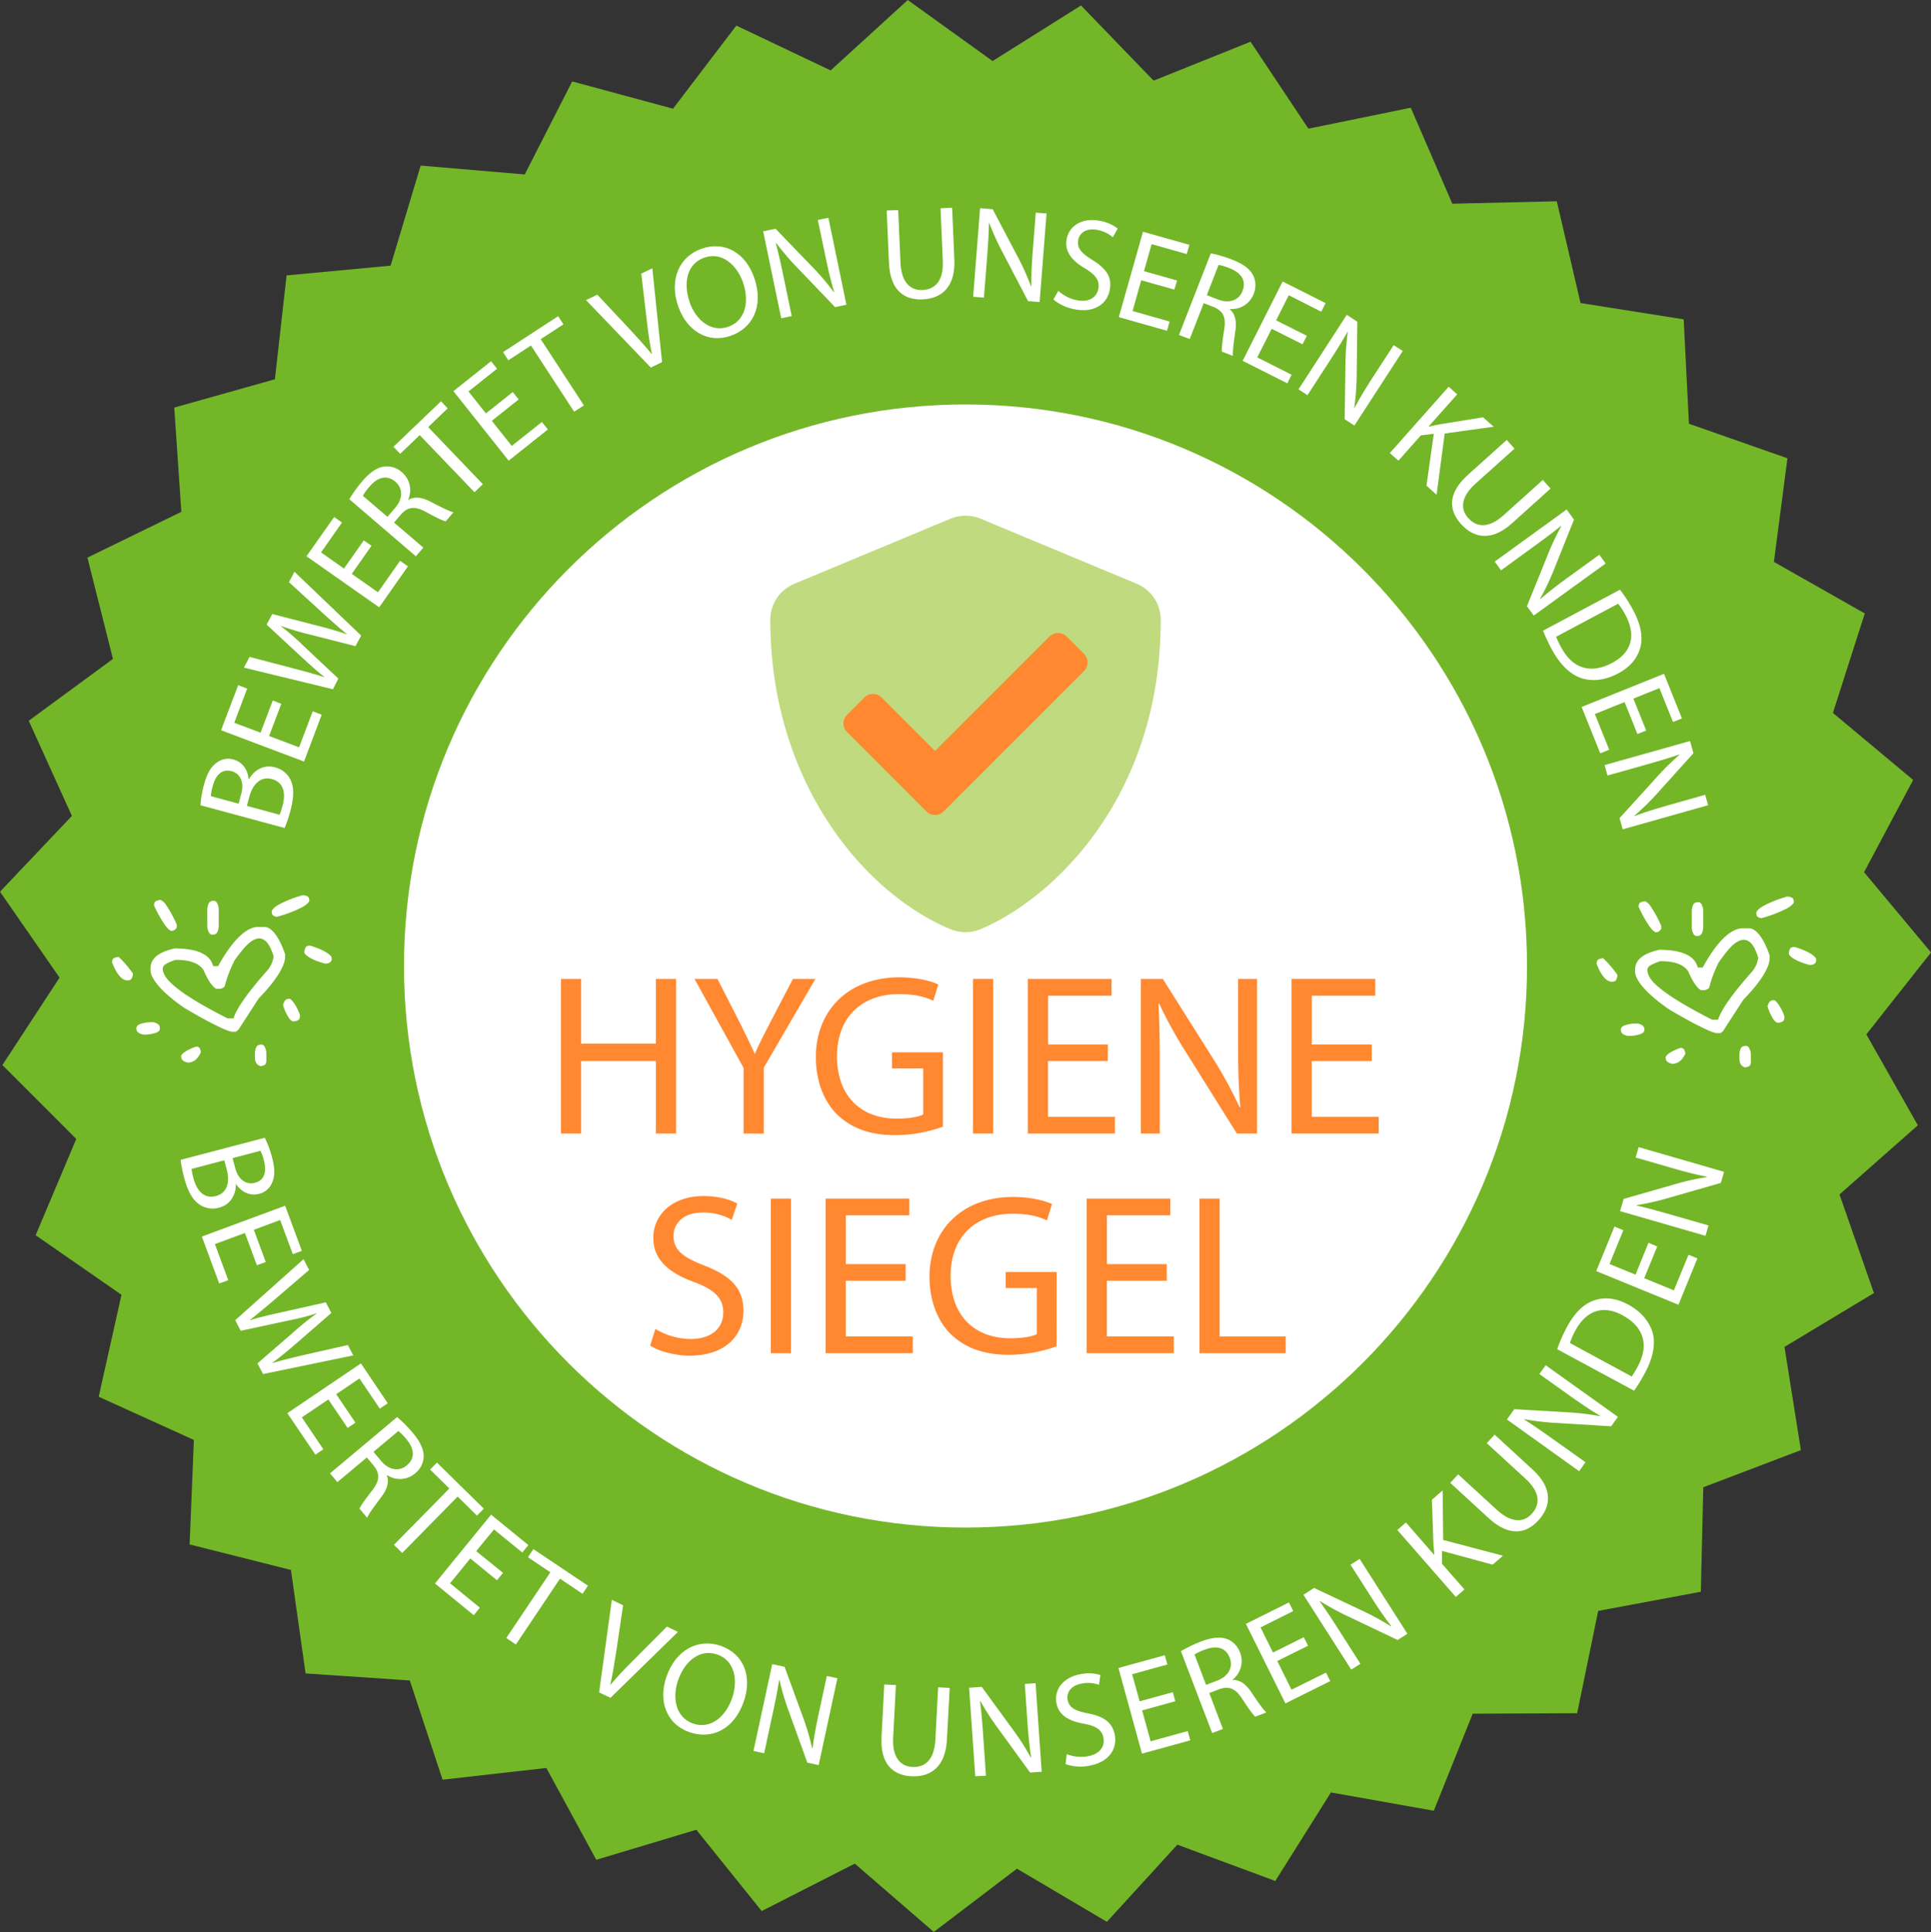 <svg id="Ebene_1" data-name="Ebene 1" xmlns="http://www.w3.org/2000/svg" viewBox="0 0 791.34 791.66"><rect x="0" y="0" width="791.34" height="791.66" fill="#333333" stroke="none"/><defs><style>.cls-1{fill:#fff;}.cls-2{fill:#73b628;}.cls-3{fill:#ff8830;}.cls-4{fill:#bfda7f;}</style></defs><g id="_6" data-name="6"><circle class="cls-1" cx="391.15" cy="410.85" r="259"/><path id="badge" class="cls-2" d="M768.69,427l26.51-33.58-27.44-32.88,20.12-37.8L755,295.28l13.05-40.77-37.24-21.12,5.55-42.46L696,176.78,693.84,134l-42.27-6.68-9.73-41.7-42.81,1L582,47.29l-41.95,8.58L516.33,20.25,476.6,36.19,446.86,5.39,410.62,28.16l-34.76-25L344.25,32,305.6,13.63,279.66,47.69,238.34,36.51,218.89,74.63,176.24,71l-12.32,41-42.63,4-4.79,42.56L75.26,170.16l2.9,42.72L39.67,231.64l10.47,41.51L15.62,298.48l17.69,39L3.85,368.54l24.41,35.2L4.83,439.57,35.1,469.85,18.45,509.3l35.18,24.4L44.3,575.48l39,17.71L81.56,636l41.52,10.46,6,42.4,42.71,2.88,13.43,40.66,42.53-4.8,20.46,37.62,41-12.31L316,786.22l38.15-19.43,32.38,28,34.07-25.93,36.86,21.77,28.88-31.6,40.14,14.87,22.8-36.27,42.15,7.49,15.95-39.76,42.81-.2,8.61-41.92,42.07-7.85,1-42.81,40-15.23-6.72-42.29L771.81,533l-14.12-40.41,32.11-28.33ZM399.52,629.09c-127.08,0-230.11-103-230.11-230.11s103-230.1,230.11-230.1S629.64,271.9,629.64,399,526.6,629.09,399.52,629.09Z" transform="translate(-3.85 -3.15)"/><path class="cls-1" d="M86,333.1a41.3,41.3,0,0,1,1.47-8.5c1.23-4.54,2.8-7.24,5.15-8.9a7.66,7.66,0,0,1,7-1.29c3.44.93,5.79,4,6.1,8l.16.05c1.68-3.13,5.51-6.29,10.72-4.88a9.62,9.62,0,0,1,6.22,4.93c1.59,3,1.56,7.25,0,13a54.61,54.61,0,0,1-2.32,6.92Zm15.62-.64,1.11-4.11c1.29-4.75-.5-8.26-3.89-9.17-4.07-1.11-6.57,1.52-7.81,6.1a20.66,20.66,0,0,0-.78,4.1ZM118.41,337a25.49,25.49,0,0,0,1.24-3.75c1.27-4.69.73-9.48-4.38-10.86-4.75-1.29-7.9,2.28-9.24,7.23l-1,3.75Z" transform="translate(-3.85 -3.15)"/><path class="cls-1" d="M119.13,291.55l-5,13.19,12.28,4.63L132,294.62l3.69,1.39-7.24,19.2-34-12.84,7-18.45,3.69,1.4-5.28,14,10.77,4.06,5-13.19Z" transform="translate(-3.85 -3.15)"/><path class="cls-1" d="M140.28,285.58l-36.48-8.87,2.33-4.39,18.29,4.8c4.51,1.17,9,2.43,12.38,3.5l0-.1c-2.92-2.21-6.21-5.24-9.78-8.53L113.12,259.1l2.3-4.34,18.39,4.73c4.3,1.11,8.57,2.27,12.21,3.59l0-.09c-3.17-2.54-6.27-5.34-9.75-8.47l-14-12.83,2.24-4.25,27.34,26.14-2.3,4.34-18.9-4.81a109.92,109.92,0,0,1-11.61-3.46l-.05.1a101.88,101.88,0,0,1,9.19,8l14.32,13.45Z" transform="translate(-3.85 -3.15)"/><path class="cls-1" d="M156.1,226.77,148,238.3l10.74,7.54,9.06-12.9,3.23,2.27L159.24,252l-29.79-20.92L140.78,215l3.22,2.27-8.59,12.24,9.41,6.61,8.1-11.54Z" transform="translate(-3.85 -3.15)"/><path class="cls-1" d="M147,207.7a54.08,54.08,0,0,1,5.3-7.34c3.27-3.81,6.15-5.68,9.11-6.06a9.29,9.29,0,0,1,7.15,2.36,9.59,9.59,0,0,1,2.58,11.18l.12.1c2.53-1.45,5.59-1,9,.77,4.63,2.4,7.85,4,9.41,4.37l-3.16,3.69c-1.21-.25-4.07-1.64-8.15-3.86-4.51-2.45-7.25-2.16-10.15,1l-2.88,3.36,12,10.27-3.06,3.56Zm15.64,7.22,3.13-3.64c3.27-3.82,3.25-8,.1-10.74-3.57-3-7.34-1.81-10.57,2a20.44,20.44,0,0,0-2.74,3.78Z" transform="translate(-3.85 -3.15)"/><path class="cls-1" d="M175.85,181.44l-8,7.66-2.76-2.89,19.47-18.63,2.76,2.88-8,7.7,22.41,23.4-3.44,3.29Z" transform="translate(-3.85 -3.15)"/><path class="cls-1" d="M216.4,166.83l-11,8.76,8.17,10.28,12.34-9.82,2.45,3.09-16.06,12.77-22.64-28.49,15.42-12.26,2.46,3.08-11.71,9.31,7.15,9,11-8.77Z" transform="translate(-3.85 -3.15)"/><path class="cls-1" d="M221.43,144.73l-9.27,6.05L210,147.43l22.57-14.72,2.18,3.34-9.32,6.08,17.71,27.14-4,2.59Z" transform="translate(-3.85 -3.15)"/><path class="cls-1" d="M270.55,153.76,244,126.12l4.63-2.22,12.87,13.71c3.49,3.77,6.62,7.18,9.39,10.58l.1-.05c-.9-4.24-1.57-9-2.12-14l-2.23-18.88,4.53-2.17,4,38.44Z" transform="translate(-3.85 -3.15)"/><path class="cls-1" d="M313,117.15c4,11.8-1,20.61-9.76,23.62-9.14,3.14-17.91-1.78-21.49-12.2-3.76-10.93.53-20.39,9.72-23.55C301,101.77,309.51,106.89,313,117.15Zm-26.59,9.71c2.54,7.4,8.79,12.62,15.84,10.2s8.8-10.28,6.12-18.09c-2.37-6.89-8.4-12.82-15.81-10.27S283.87,119.35,286.45,126.86Z" transform="translate(-3.85 -3.15)"/><path class="cls-1" d="M324,133.57l-7.4-35.64,5.08-1.05,15.11,15.67a102.18,102.18,0,0,1,8.75,10.27l.15-.09c-1.42-4.67-2.42-9-3.57-14.54L339,93.28l4.33-.9L350.71,128l-4.65,1L331,113.25a105.86,105.86,0,0,1-9.07-10.53l-.15.09c1.19,4.44,2.14,8.71,3.36,14.63l3.16,15.23Z" transform="translate(-3.85 -3.15)"/><path class="cls-1" d="M371.94,89.23l.93,21.58c.35,8.09,4.12,11.39,9,11.18,5.34-.23,8.7-3.95,8.35-11.93l-.93-21.58,4.75-.21.91,21.26c.49,11.17-5.2,16-13.07,16.29-7.45.33-13.24-3.64-13.73-15l-.93-21.42Z" transform="translate(-3.85 -3.15)"/><path class="cls-1" d="M402.66,124.75l2.83-36.29,5.17.41,10.14,19.26a101.28,101.28,0,0,1,5.54,12.29l.17,0c-.06-4.88.18-9.3.62-14.95l1.19-15.18,4.41.34-2.83,36.28-4.74-.37-10.08-19.31a107,107,0,0,1-5.79-12.63l-.16,0c-.09,4.59-.38,9-.84,15l-1.22,15.5Z" transform="translate(-3.85 -3.15)"/><path class="cls-1" d="M437.54,122.32a15.88,15.88,0,0,0,7.79,3.87c4.72.88,7.95-1.1,8.62-4.71.62-3.29-.93-5.61-5.42-8.32-5.45-3.21-8.48-7-7.55-12,1-5.58,6.43-8.86,13.38-7.56a16.25,16.25,0,0,1,7.53,3.22l-2,3.53a13.54,13.54,0,0,0-6.43-3c-4.88-.91-7.29,1.67-7.74,4.11-.62,3.34,1.24,5.39,5.83,8.23,5.61,3.46,8.09,7,7.11,12.2-1,5.52-6,9.6-14.4,8a18.92,18.92,0,0,1-8.7-4Z" transform="translate(-3.85 -3.15)"/><path class="cls-1" d="M485.09,121.81,471.53,118,468,130.6l15.17,4.3-1.07,3.79-19.75-5.59,9.91-35,19,5.37-1.07,3.79-14.39-4.07-3.13,11.07,13.56,3.83Z" transform="translate(-3.85 -3.15)"/><path class="cls-1" d="M500.06,106.94a53.9,53.9,0,0,1,8.67,2.56c4.68,1.82,7.4,3.92,8.74,6.59a9.3,9.3,0,0,1,.14,7.53,9.55,9.55,0,0,1-9.69,6.13l-.06.16c2.21,1.9,2.83,4.92,2.27,8.76-.74,5.16-1.2,8.74-1,10.33l-4.53-1.77c-.16-1.22.2-4.38.94-9,.82-5.07-.36-7.56-4.28-9.26l-4.12-1.6-5.72,14.69L487,140.4Zm-1.64,17.15,4.48,1.74c4.68,1.82,8.65.41,10.15-3.46,1.71-4.38-.72-7.53-5.35-9.33a20.54,20.54,0,0,0-4.46-1.33Z" transform="translate(-3.85 -3.15)"/><path class="cls-1" d="M537.62,144.22,525,137.88l-5.91,11.72,14.08,7.1-1.77,3.52L513.1,151l16.39-32.51,17.6,8.88-1.77,3.52L532,124.13l-5.18,10.28,12.59,6.34Z" transform="translate(-3.85 -3.15)"/><path class="cls-1" d="M536,162.68l19.78-30.55L560.1,135l-.26,21.76a102.5,102.5,0,0,1-1,13.45l.17,0c2.27-4.31,4.59-8.09,7.67-12.85L575,144.57l3.71,2.41L558.9,177.52l-4-2.58.33-21.78a105.07,105.07,0,0,1,.94-13.86l-.16-.05c-2.27,4-4.6,7.71-7.89,12.78l-8.45,13.05Z" transform="translate(-3.85 -3.15)"/><path class="cls-1" d="M597.52,161.62l3.51,3.12-11.67,13.11.12.11c1.66-.4,3.25-.73,4.73-1l17.39-2.82L616,178l-20.1,2.78-3.32,25.09-4.15-3.69,3-21.29-5.28.65-9.22,10.37-3.51-3.12Z" transform="translate(-3.85 -3.15)"/><path class="cls-1" d="M624.51,187,608.45,201.4c-6,5.41-6.17,10.42-2.92,14,3.58,4,8.58,4.2,14.52-1.15l16.06-14.45,3.17,3.54L623.46,217.6c-8.3,7.48-15.61,6.13-20.89.27-5-5.54-5.61-12.53,2.82-20.12l15.94-14.34Z" transform="translate(-3.85 -3.15)"/><path class="cls-1" d="M616.41,233.26l29.47-21.35,3,4.2-8.1,20.2a102.73,102.73,0,0,1-5.77,12.18l.14.1c3.68-3.2,7.2-5.88,11.79-9.21l12.33-8.93,2.6,3.58-29.47,21.35-2.79-3.84,8.18-20.19a105.77,105.77,0,0,1,5.88-12.6l-.14-.1c-3.56,2.92-7.07,5.52-12,9.07L619,236.85Z" transform="translate(-3.85 -3.15)"/><path class="cls-1" d="M667.74,244.78a61.43,61.43,0,0,1,5.42,8.43c3.18,6,4,11,2.94,15.14s-3.89,7.95-9.09,10.73-10.41,3.42-14.94,2-8.89-5.54-12.23-11.77a75.39,75.39,0,0,1-3.63-7.73Zm-26.18,19.3a40.23,40.23,0,0,0,2.05,4.3c4.76,8.9,12.25,11,20.92,6.39,7.6-4,10.12-10.85,5.44-19.61a26.44,26.44,0,0,0-3-4.63Z" transform="translate(-3.85 -3.15)"/><path class="cls-1" d="M674.87,303.91l-5.26-13.08-12.17,4.9,5.88,14.63-3.66,1.47-7.65-19,33.77-13.58,7.35,18.29L689.47,299l-5.58-13.88-10.67,4.29,5.26,13.08Z" transform="translate(-3.85 -3.15)"/><path class="cls-1" d="M661.44,316.65l35-9.86,1.4,5-14.57,16.16a101.66,101.66,0,0,1-9.63,9.45l.1.14c4.56-1.73,8.79-3,14.25-4.57l14.66-4.13,1.2,4.26-35,9.87-1.29-4.58,14.65-16.13a105.59,105.59,0,0,1,9.86-9.79l-.09-.14c-4.35,1.5-8.54,2.74-14.36,4.38l-15,4.22Z" transform="translate(-3.85 -3.15)"/><path class="cls-1" d="M702.78,509.54l-35-10.11,1.44-5,20.91-6a101.06,101.06,0,0,1,13.16-2.94v-.18c-4.78-.93-9.07-2.05-14.51-3.63l-14.63-4.23,1.23-4.25,35,10.11-1.32,4.56-20.95,6a103.52,103.52,0,0,1-13.55,3.11v.17c4.48,1,8.7,2.18,14.51,3.86L704,505.29Z" transform="translate(-3.85 -3.15)"/><path class="cls-1" d="M683,513.9l-5.33,13,12.14,5,6-14.6,3.65,1.49-7.77,19L658,524l7.46-18.24,3.65,1.49-5.67,13.85,10.65,4.35,5.33-13.05Z" transform="translate(-3.85 -3.15)"/><path class="cls-1" d="M642,556a60.31,60.31,0,0,1,4.05-9.17c3.21-5.93,6.92-9.39,11-10.8s8.79-1.14,14,1.66,8.6,6.8,10,11.34.29,10.47-3.08,16.69a75.12,75.12,0,0,1-4.44,7.3Zm30.54,11.19a37.88,37.88,0,0,0,2.45-4.08c4.81-8.88,2.44-16.3-6.2-21-7.53-4.13-14.64-2.45-19.36,6.28a26.45,26.45,0,0,0-2.2,5.08Z" transform="translate(-3.85 -3.15)"/><path class="cls-1" d="M651,606,621.41,584.8l3-4.22,21.73,1.26a103.39,103.39,0,0,1,13.39,1.6l.05-.16c-4.21-2.48-7.87-5-12.49-8.26l-12.39-8.85,2.58-3.6,29.61,21.15-2.76,3.87-21.75-1.33a106.45,106.45,0,0,1-13.81-1.57l-.05.16c3.9,2.45,7.49,4.95,12.41,8.46l12.65,9Z" transform="translate(-3.85 -3.15)"/><path class="cls-1" d="M601.42,607.28l15.92,14.6c6,5.48,11,5.15,14.24,1.57,3.62-3.94,3.37-8.93-2.52-14.34l-15.91-14.6,3.21-3.51L632,605.39c8.24,7.56,7.6,15,2.27,20.78-5,5.48-11.94,6.77-20.3-.89l-15.79-14.5Z" transform="translate(-3.85 -3.15)"/><path class="cls-1" d="M576.49,630.09,580,627l11.54,13.23.12-.11c-.19-1.69-.31-3.31-.4-4.81l-.6-17.61,4.4-3.83.22,20.3,24.48,6.45-4.19,3.66-20.75-5.62,0,5.31L604,654.43l-3.54,3.09Z" transform="translate(-3.85 -3.15)"/><path class="cls-1" d="M557.61,687.3,538,656.62l4.37-2.79,19.69,9.28a101.82,101.82,0,0,1,11.83,6.48l.11-.13c-3-3.87-5.46-7.54-8.51-12.32l-8.19-12.84,3.74-2.38,19.57,30.68-4,2.56L557,665.81a105.75,105.75,0,0,1-12.23-6.62l-.1.14c2.69,3.72,5.09,7.38,8.34,12.48l8.37,13.11Z" transform="translate(-3.85 -3.15)"/><path class="cls-1" d="M539.9,677.5l-12.61,6.27,5.84,11.75,14.11-7L549,692l-18.37,9.14-16.2-32.59,17.64-8.78,1.76,3.53L520.43,670l5.12,10.3L538.17,674Z" transform="translate(-3.85 -3.15)"/><path class="cls-1" d="M487.81,679.74a54.24,54.24,0,0,1,8.16-3.93c4.69-1.79,8.11-2.06,10.9-1a9.33,9.33,0,0,1,5.16,5.49A9.58,9.58,0,0,1,509,691.37l.06.15c2.92-.08,5.41,1.74,7.56,5,2.92,4.31,5,7.28,6.19,8.33l-4.54,1.73c-.94-.79-2.79-3.38-5.32-7.27-2.8-4.31-5.35-5.36-9.39-4l-4.13,1.59L505,711.6l-4.39,1.68Zm10.31,13.8,4.49-1.71c4.69-1.79,6.69-5.5,5.2-9.39-1.68-4.39-5.59-5.09-10.23-3.32a20,20,0,0,0-4.2,2Z" transform="translate(-3.85 -3.15)"/><path class="cls-1" d="M485.5,700.26,471.91,704l3.48,12.66,15.2-4.19,1.05,3.8-19.79,5.45-9.65-35.1,19-5.23,1.05,3.8-14.43,4,3.06,11.09,13.59-3.74Z" transform="translate(-3.85 -3.15)"/><path class="cls-1" d="M441,721.92a15.89,15.89,0,0,0,8.65.87c4.74-.84,7.06-3.83,6.41-7.45-.59-3.29-2.85-4.92-8-5.87-6.23-1.08-10.39-3.52-11.28-8.52-1-5.58,2.89-10.55,9.86-11.79a16.35,16.35,0,0,1,8.18.35l-.61,4a13.34,13.34,0,0,0-7.05-.5c-4.89.87-6.23,4.12-5.8,6.57.6,3.35,3.07,4.61,8.36,5.64,6.47,1.26,10,3.65,11,8.91,1,5.53-2.19,11.08-10.64,12.59a18.68,18.68,0,0,1-9.56-.71Z" transform="translate(-3.85 -3.15)"/><path class="cls-1" d="M403.52,731,401,694.72l5.17-.36L419,711.94a101.28,101.28,0,0,1,7.27,11.35l.16-.06c-.76-4.82-1.18-9.23-1.56-14.89l-1.05-15.19,4.42-.3,2.5,36.3-4.74.33-12.8-17.63a106.57,106.57,0,0,1-7.57-11.66l-.15.07c.58,4.56.94,8.92,1.35,15l1.07,15.51Z" transform="translate(-3.85 -3.15)"/><path class="cls-1" d="M371,693.61l-1.13,21.57c-.43,8.09,3,11.73,7.85,12,5.34.28,9-3.09,9.45-11.07l1.14-21.57,4.74.25L391.91,716c-.58,11.17-6.7,15.39-14.57,15-7.44-.39-12.83-4.89-12.23-16.21l1.12-21.41Z" transform="translate(-3.85 -3.15)"/><path class="cls-1" d="M312.63,720.63l7.68-35.58,5.07,1.09,7.47,20.45a104.7,104.7,0,0,1,3.84,12.93l.17,0c.6-4.84,1.43-9.19,2.62-14.74l3.21-14.88,4.33.93-7.67,35.58-4.65-1-7.4-20.49a105.68,105.68,0,0,1-4-13.31l-.17,0c-.7,4.55-1.57,8.84-2.85,14.75L317,721.56Z" transform="translate(-3.85 -3.15)"/><path class="cls-1" d="M308.64,700.43c-4.13,11.77-13.53,15.57-22.29,12.49-9.13-3.2-13-12.5-9.32-22.89,3.83-10.91,13.06-15.68,22.23-12.47C308.69,680.87,312.23,690.18,308.64,700.43Zm-26.88-8.86c-2.59,7.39-.92,15.36,6.11,17.82s13.28-2.61,16-10.4c2.41-6.88,1.35-15.27-6-17.86S284.39,684.08,281.76,691.57Z" transform="translate(-3.85 -3.15)"/><path class="cls-1" d="M249.37,696.64l5.21-37.94,4.62,2.24-2.76,18.6c-.79,5.09-1.52,9.66-2.47,13.94l.1,0c2.77-3.34,6.09-6.82,9.68-10.36l13.41-13.47,4.51,2.2-27.64,27Z" transform="translate(-3.85 -3.15)"/><path class="cls-1" d="M229.39,647.42l-9.18-6.18,2.22-3.32,22.37,15-2.23,3.31-9.23-6.2L215.26,677l-3.94-2.65Z" transform="translate(-3.85 -3.15)"/><path class="cls-1" d="M207.5,650.67l-10.92-8.92-8.3,10.17,12.22,10L198,665l-15.9-13,23-28.2,15.27,12.46-2.49,3.06-11.59-9.46L199,638.74,210,647.65Z" transform="translate(-3.85 -3.15)"/><path class="cls-1" d="M188,613.07l-7.89-7.76,2.8-2.85,19.21,18.89-2.8,2.85-7.93-7.8-22.73,23.1-3.38-3.33Z" transform="translate(-3.85 -3.15)"/><path class="cls-1" d="M166.6,583.81a53.91,53.91,0,0,1,6.38,6.43c3.22,3.85,4.59,7,4.48,10a9.23,9.23,0,0,1-3.5,6.66,9.56,9.56,0,0,1-11.45.72l-.12.1c1,2.74.11,5.69-2.23,8.78-3.13,4.17-5.26,7.08-5.86,8.57l-3.12-3.73c.45-1.15,2.29-3.75,5.14-7.4,3.16-4.06,3.32-6.8.71-10.18l-2.85-3.39L142.1,610.47l-3-3.6Zm-9.69,14.25,3.09,3.68c3.23,3.85,7.38,4.53,10.57,1.85,3.6-3,3-6.94-.2-10.75a20.71,20.71,0,0,0-3.27-3.31Z" transform="translate(-3.85 -3.15)"/><path class="cls-1" d="M146.3,588.26l-7.89-11.67-10.87,7.35L136.37,597l-3.26,2.21-11.5-17,30.15-20.39,11,16.33-3.27,2.2L151.15,568l-9.52,6.44,7.89,11.67Z" transform="translate(-3.85 -3.15)"/><path class="cls-1" d="M100.24,544.12l28-25,2.29,4.4-14.34,12.32c-3.53,3-7.11,6-9.92,8.2l0,.1c3.48-1.14,7.84-2.13,12.58-3.19l18.53-4.15,2.26,4.36-14.34,12.44c-3.36,2.9-6.75,5.75-9.9,8l0,.1c3.89-1.17,8-2.13,12.51-3.22l18.5-4.19,2.22,4.26-37,7.63-2.27-4.37L124.15,549a109.35,109.35,0,0,1,9.44-7.59l-.05-.09a101.83,101.83,0,0,1-11.83,3l-19.21,4.14Z" transform="translate(-3.85 -3.15)"/><path class="cls-1" d="M109.11,521.59l-4.89-13.21-12.3,4.55,5.47,14.79-3.7,1.36-7.12-19.24,34.13-12.63,6.84,18.49-3.7,1.37-5.18-14-10.79,4,4.89,13.22Z" transform="translate(-3.85 -3.15)"/><path class="cls-1" d="M112.36,469.37a41.69,41.69,0,0,1,3,8.1c1.19,4.54,1.18,7.67,0,10.28a7.66,7.66,0,0,1-5.43,4.61c-3.45.91-7-.61-9.29-3.92l-.16,0c.09,3.55-1.64,8.19-6.87,9.57a9.57,9.57,0,0,1-7.84-1.18c-2.88-1.81-5-5.5-6.48-11.25a55.75,55.75,0,0,1-1.44-7.16Zm-30,12.76a26.12,26.12,0,0,0,.79,3.86c1.24,4.7,4.1,8.59,9.22,7.24,4.75-1.25,5.71-5.91,4.4-10.87l-1-3.76Zm16.82-4.43,1.08,4.13c1.25,4.75,4.55,6.9,8,6,4.07-1.08,4.93-4.59,3.73-9.19a19.94,19.94,0,0,0-1.38-3.94Z" transform="translate(-3.85 -3.15)"/><path class="cls-3" d="M242,404.28v26.51h30.64V404.28h8.27v63.35h-8.27v-29.7H242v29.7h-8.27V404.28Z" transform="translate(-3.85 -3.15)"/><path class="cls-3" d="M308.58,467.63V440.75l-20.11-36.47h9.4l8.93,17.48c2.35,4.8,4.32,8.65,6.29,13.07h.19c1.69-4.14,4-8.27,6.39-13.07l9.12-17.48H338l-21.15,36.38v27Z" transform="translate(-3.85 -3.15)"/><path class="cls-3" d="M390.26,464.81a57.2,57.2,0,0,1-19.55,3.48c-9.58,0-17.48-2.44-23.68-8.36-5.46-5.27-8.84-13.73-8.84-23.6,0-18.89,13.07-32.71,34.31-32.71,7.33,0,13.16,1.6,15.88,2.92l-2.06,6.67c-3.39-1.6-7.62-2.72-14-2.72-15.41,0-25.47,9.58-25.47,25.47,0,16.07,9.59,25.56,24.44,25.56,5.35,0,9-.75,10.9-1.69V440.94H369.4v-6.58h20.86Z" transform="translate(-3.85 -3.15)"/><path class="cls-3" d="M410.85,404.28v63.35h-8.27V404.28Z" transform="translate(-3.85 -3.15)"/><path class="cls-3" d="M457.85,437.93H433.32v22.84h27.44v6.86H425.05V404.28h34.3v6.86h-26v20h24.53Z" transform="translate(-3.85 -3.15)"/><path class="cls-3" d="M471.39,467.63V404.28h9l20.21,32.05a176.49,176.49,0,0,1,11.28,20.59l.28-.1c-.75-8.45-.94-16.16-.94-26V404.28H519v63.35h-8.27l-20.12-32.14a185.41,185.41,0,0,1-11.75-21.15l-.28.09c.47,8,.56,15.61.56,26.13v27.07Z" transform="translate(-3.85 -3.15)"/><path class="cls-3" d="M566,437.93H541.42v22.84h27.44v6.86H533.14V404.28h34.31v6.86h-26v20H566Z" transform="translate(-3.85 -3.15)"/><path class="cls-3" d="M272.44,547.67A27.72,27.72,0,0,0,287,551.81c8.36,0,13.25-4.42,13.25-10.81,0-5.83-3.38-9.31-11.94-12.5-10.34-3.76-16.73-9.22-16.73-18.05,0-9.87,8.18-17.2,20.49-17.2,6.4,0,11.19,1.5,13.91,3.1L303.74,503a23.46,23.46,0,0,0-11.94-3c-8.65,0-11.94,5.16-11.94,9.49,0,5.92,3.86,8.83,12.6,12.22,10.71,4.13,16.07,9.3,16.07,18.61,0,9.77-7.14,18.33-22.09,18.33-6.11,0-12.78-1.88-16.16-4.14Z" transform="translate(-3.85 -3.15)"/><path class="cls-3" d="M328,494.28v63.35h-8.27V494.28Z" transform="translate(-3.85 -3.15)"/><path class="cls-3" d="M375,527.93H350.46v22.84H377.9v6.86H342.19V494.28h34.3v6.86h-26v20H375Z" transform="translate(-3.85 -3.15)"/><path class="cls-3" d="M436.84,554.81a57.3,57.3,0,0,1-19.55,3.48c-9.59,0-17.48-2.44-23.69-8.36-5.45-5.27-8.83-13.73-8.83-23.6,0-18.89,13.06-32.71,34.31-32.71,7.33,0,13.16,1.6,15.88,2.92l-2.07,6.67c-3.38-1.6-7.61-2.72-14-2.72-15.42,0-25.47,9.58-25.47,25.47,0,16.07,9.58,25.56,24.43,25.56,5.36,0,9-.75,10.91-1.69V530.94H416v-6.58h20.87Z" transform="translate(-3.85 -3.15)"/><path class="cls-3" d="M482,527.93H457.43v22.84h27.45v6.86H449.16V494.28h34.3v6.86h-26v20H482Z" transform="translate(-3.85 -3.15)"/><path class="cls-3" d="M495.4,494.28h8.28v56.49h27.07v6.86H495.4Z" transform="translate(-3.85 -3.15)"/></g><path class="cls-4" d="M469.69,242.36l-64-26.67a16.08,16.08,0,0,0-12.3,0l-64,26.67a16,16,0,0,0-9.86,14.77c0,66.16,38.16,111.9,73.83,126.76a16,16,0,0,0,12.3,0c28.57-11.9,73.87-53,73.87-126.76A16,16,0,0,0,469.69,242.36Z" transform="translate(-3.85 -3.15)"/><path class="cls-3" d="M383.49,335.62,351,303.12a5,5,0,0,1,0-7.08l7.07-7.07a5,5,0,0,1,7.07,0l21.9,21.9L433.92,264a5,5,0,0,1,7.07,0l7.07,7.07a5,5,0,0,1,0,7.08l-57.5,57.5a5,5,0,0,1-7.07,0Z" transform="translate(-3.85 -3.15)"/><path class="cls-1" d="M702,398.94l-.36.66h-2l-.31-.85c-1.44-4-6.27-6.38-15.49-6.42-7.12,1.64-9.91,4.35-9.93,8.27V401c-.13,3.5,4.34,9.12,13.89,15.71q8.49,5,13.5,7.42c3.28,1.64,5.59,2.4,6.13,2.35h1.48l1-.75,8.37-12.92.08-.09c7.34-7.54,10.79-13.47,10.73-17.08v-.93c-2.74-7.95-5.94-11.3-8.66-11.17h-2.29C713.57,383.43,707.93,388.31,702,398.94Zm16.48-10.72c2.9.18,4.4,2.89,5.81,7l.08.25,0,.25a11.28,11.28,0,0,1-3,6.11c-7.36,8.35-11.76,14.59-13.15,18.34l-.31.83h-2.35l-.28-.13c-8.58-4.36-15-8.14-19.4-11.4s-6.82-5.92-6.93-8.88c.18-1.39,1-1.63,1.72-2.13a21.86,21.86,0,0,1,3.36-1.38l.2-.07h.22c5.5,0,9.49,1.28,11.43,4.45l0,.07,0,.06c2.3,5.33,4.69,7.52,5.34,7.28h1.14a3.19,3.19,0,0,0,1.91-.94,50.31,50.31,0,0,1,3.82-10.2l0-.08.05-.07C712.28,391.69,715.14,388.42,718.44,388.22Z" transform="translate(-3.85 -3.15)"/><path class="cls-1" d="M660.69,395.78c-2.15.37-2.43.79-2.54,2.15v.14c2,5.35,4.34,7.44,6.36,7.36,1.38-.11,1.74-.37,2.15-2.26v-.62C663.68,398.43,661.26,396.06,660.69,395.78Z" transform="translate(-3.85 -3.15)"/><path class="cls-1" d="M697.16,376.13v7.2a5.61,5.61,0,0,0,.84,2.73,1.47,1.47,0,0,0,1.31.63c1.57-.09,2.16-.59,2.54-3.3v-7.2a5.89,5.89,0,0,0-.84-2.74,1.46,1.46,0,0,0-1.31-.62h0C698.13,372.92,697.54,373.41,697.16,376.13Z" transform="translate(-3.85 -3.15)"/><path class="cls-1" d="M675.05,422.55a14.26,14.26,0,0,0-5.61.84c-1.11.56-1.3.94-1.35,1.69.07,1.29.52,1.93,2.7,2.54a14.64,14.64,0,0,0,5.61-.84c1.12-.57,1.31-.94,1.35-1.7C677.69,423.79,677.23,423.15,675.05,422.55Z" transform="translate(-3.85 -3.15)"/><path class="cls-1" d="M716.66,435v1.91c.08,2.06.66,3,2.3,3.64,2-.36,2.29-.78,2.4-2.11v-3.38a5.66,5.66,0,0,0-.85-2.73,1.42,1.42,0,0,0-1.31-.63h0C717.63,431.83,717.05,432.32,716.66,435Z" transform="translate(-3.85 -3.15)"/><path class="cls-1" d="M692.59,432.51c-4.62,1.55-6.35,3.38-6.14,4.05.06,1.29.52,1.92,2.7,2.53,2.33-.09,4-1.26,5.39-4.25C694.19,433,693.78,432.62,692.59,432.51Z" transform="translate(-3.85 -3.15)"/><path class="cls-1" d="M728.19,415.49a19.89,19.89,0,0,0,2.39,5.3c.81,1.12,1.44,1.44,1.93,1.47,2.21-.37,2.51-.78,2.61-2.15v-.54c-1.83-4.89-3.88-6.8-4.44-6.59C729.42,413.05,728.79,413.48,728.19,415.49Z" transform="translate(-3.85 -3.15)"/><path class="cls-1" d="M736.94,393.46v.26c-.25.93,2.21,3.15,8.43,4.83a3.55,3.55,0,0,0,2.18-.57,1.86,1.86,0,0,0,.58-1.58c.27-.92-2.37-3.31-8.84-5.22h-.2C737.71,391.29,737.34,391.55,736.94,393.46Z" transform="translate(-3.85 -3.15)"/><path class="cls-1" d="M682.49,385.16c.74,0,1.38-.32,2.15-1.4v-1.24a47.49,47.49,0,0,0-4.25-7.84,5.47,5.47,0,0,0-2.4-2.24c-2.23.37-2.52.78-2.63,2.15v.1a50.69,50.69,0,0,0,4.53,8.13C681.19,384.66,682.31,385.25,682.49,385.16Z" transform="translate(-3.85 -3.15)"/><path class="cls-1" d="M725.65,379.39A53.33,53.33,0,0,0,736,375.47c2.34-1.25,3.06-2.42,3-2.79-.12-1.38-.38-1.75-2.28-2.15h-.45a47.89,47.89,0,0,0-9.87,3.89c-2.19,1.25-2.86,2.38-2.8,2.85C723.66,378.61,723.91,379,725.65,379.39Z" transform="translate(-3.85 -3.15)"/><path class="cls-1" d="M93.6,398.38l-.36.66h-2l-.31-.84c-1.44-4-6.27-6.39-15.49-6.42-7.12,1.63-9.91,4.35-9.93,8.27v.38c-.13,3.5,4.34,9.13,13.89,15.72q8.49,5,13.5,7.41c3.28,1.65,5.59,2.4,6.13,2.35h1.48l1-.75,8.37-12.92.08-.08c7.34-7.54,10.79-13.48,10.73-17.08v-.93c-2.74-7.95-5.94-11.3-8.66-11.17h-2.3C105.21,382.88,99.57,387.76,93.6,398.38Zm16.48-10.71c2.9.17,4.4,2.88,5.81,7l.08.25,0,.26a11.33,11.33,0,0,1-3,6.1c-7.36,8.35-11.76,14.6-13.15,18.34l-.31.84H97.15l-.28-.14Q84,413.8,77.47,408.92c-4.33-3.3-6.82-5.91-6.93-8.87.18-1.4,1-1.64,1.72-2.14a22.92,22.92,0,0,1,3.36-1.38l.2-.06H76c5.5,0,9.49,1.28,11.43,4.44l0,.08,0,.06c2.3,5.32,4.69,7.52,5.34,7.27H94a3.1,3.1,0,0,0,1.91-.93,49.88,49.88,0,0,1,3.82-10.2l0-.08,0-.08C103.92,391.13,106.78,387.87,110.08,387.67Z" transform="translate(-3.85 -3.15)"/><path class="cls-1" d="M52.33,395.23c-2.15.37-2.43.78-2.54,2.14v.15c2,5.34,4.34,7.43,6.36,7.36,1.37-.12,1.74-.38,2.15-2.27V402C55.32,397.87,52.9,395.51,52.33,395.23Z" transform="translate(-3.85 -3.15)"/><path class="cls-1" d="M88.8,375.57v7.2a5.66,5.66,0,0,0,.84,2.74,1.49,1.49,0,0,0,1.31.63c1.57-.1,2.16-.59,2.54-3.3v-7.2a5.89,5.89,0,0,0-.84-2.74,1.47,1.47,0,0,0-1.31-.63h0C89.77,372.37,89.18,372.86,88.8,375.57Z" transform="translate(-3.85 -3.15)"/><path class="cls-1" d="M66.69,422a14.64,14.64,0,0,0-5.61.84c-1.11.57-1.3.94-1.35,1.7.07,1.29.52,1.93,2.7,2.53a14.64,14.64,0,0,0,5.61-.84c1.12-.56,1.31-.94,1.35-1.69C69.33,423.24,68.87,422.59,66.69,422Z" transform="translate(-3.85 -3.15)"/><path class="cls-1" d="M108.3,434.47v1.91c.08,2.06.66,3,2.3,3.65,2-.36,2.29-.79,2.4-2.12v-3.37a5.75,5.75,0,0,0-.85-2.74,1.45,1.45,0,0,0-1.31-.63h0C109.27,431.27,108.69,431.76,108.3,434.47Z" transform="translate(-3.85 -3.15)"/><path class="cls-1" d="M84.23,432c-4.62,1.55-6.35,3.39-6.14,4.05.06,1.29.52,1.93,2.7,2.53,2.33-.09,4-1.26,5.39-4.24C85.83,432.4,85.42,432.07,84.23,432Z" transform="translate(-3.85 -3.15)"/><path class="cls-1" d="M119.83,414.94a19.72,19.72,0,0,0,2.39,5.3c.81,1.11,1.44,1.44,1.93,1.46,2.21-.36,2.51-.77,2.61-2.14V419c-1.83-4.9-3.88-6.8-4.44-6.59C121.06,412.49,120.43,412.92,119.83,414.94Z" transform="translate(-3.85 -3.15)"/><path class="cls-1" d="M128.58,392.91v.25c-.25.93,2.21,3.16,8.43,4.83a3.48,3.48,0,0,0,2.18-.57,1.86,1.86,0,0,0,.58-1.58c.27-.91-2.37-3.3-8.84-5.21h-.2C129.35,390.74,129,391,128.58,392.91Z" transform="translate(-3.85 -3.15)"/><path class="cls-1" d="M74.13,384.61a2.6,2.6,0,0,0,2.15-1.41V382A47.25,47.25,0,0,0,72,374.12a5.55,5.55,0,0,0-2.4-2.24c-2.23.38-2.52.78-2.63,2.16v.1a51,51,0,0,0,4.53,8.12C72.83,384.11,74,384.69,74.13,384.61Z" transform="translate(-3.85 -3.15)"/><path class="cls-1" d="M117.29,378.83a53.43,53.43,0,0,0,10.33-3.91c2.34-1.26,3.06-2.43,3-2.79-.12-1.38-.38-1.76-2.28-2.16h-.45a47.89,47.89,0,0,0-9.87,3.89c-2.19,1.26-2.86,2.39-2.8,2.86C115.3,378.05,115.55,378.44,117.29,378.83Z" transform="translate(-3.85 -3.15)"/></svg>